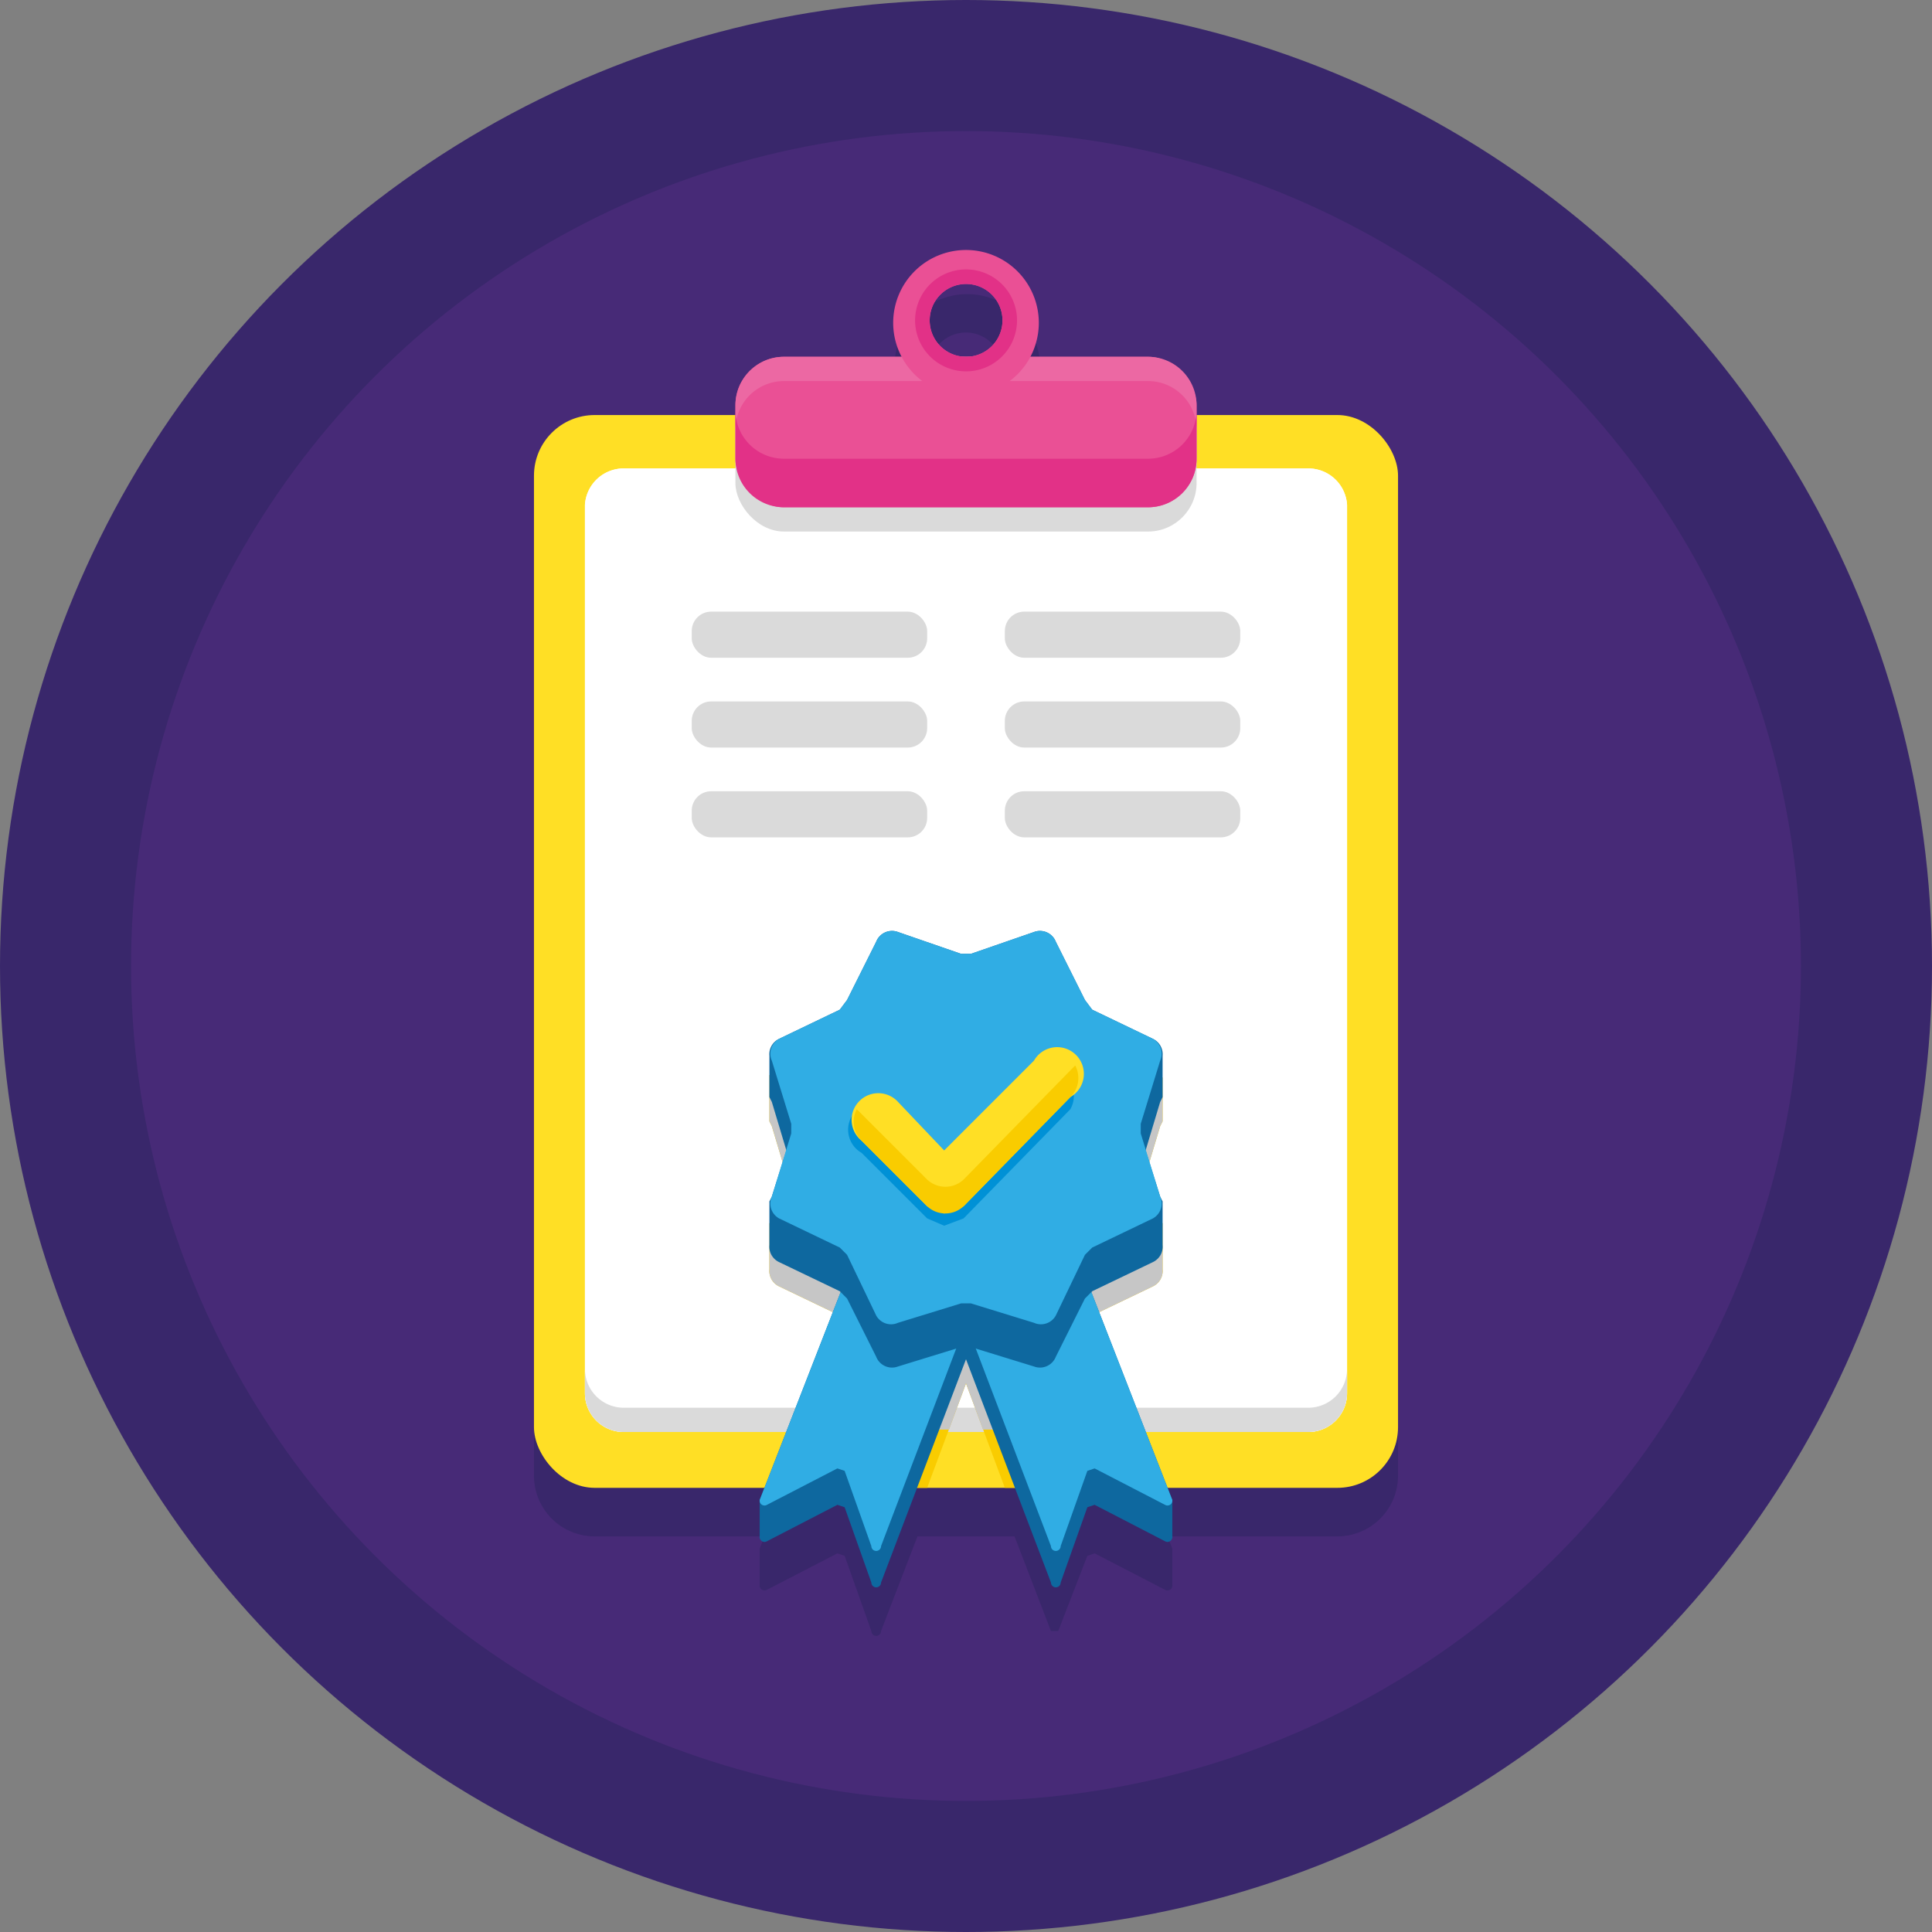 <svg xmlns="http://www.w3.org/2000/svg" viewBox="0 0 796 796"><rect x="0" y="0" width="796" height="796" fill="#808080" stroke="none"/><defs><style>.cls-1{fill:#39276b}.cls-3{fill:#ffdf25}.cls-4{fill:#fff}.cls-5{fill:#dadada}.cls-6{fill:#ea5095}.cls-8{fill:#e23187}.cls-9{fill:#f9cc00}.cls-11{fill:#0e689f}.cls-12{fill:#30ade4}</style></defs><g id="Layer_2" data-name="Layer 2"><g id="Layer_1-2" data-name="Layer 1"><circle cx="398" cy="398" r="398" class="cls-1"/><circle cx="398" cy="398" r="344" style="fill:#472a77"/><path d="M551 191h-58v-4a20 20 0 0 0-20-20h-49a30 30 0 1 0-51 0h-50a20 20 0 0 0-20 20v4h-58a25 25 0 0 0-25 25v392a25 25 0 0 0 25 25h70l-2 5v15a2 2 0 0 0 3 2l29-15 3 1 11 31a2 2 0 0 0 4 0l15-39h40l15 39h3l12-31 3-1 29 15a2 2 0 0 0 3-2v-15l-2-5h70a25 25 0 0 0 25-25V216a25 25 0 0 0-25-25m-168-38a15 15 0 1 1 15 14 15 15 0 0 1-15-14" class="cls-1"/><rect width="356" height="442" x="220" y="171" class="cls-3" rx="25"/><path d="M555 208v366a16 16 0 0 1-16 16H257a16 16 0 0 1-16-16V208a16 16 0 0 1 16-15h282a16 16 0 0 1 16 15" class="cls-4"/><path d="M555 208v366a16 16 0 0 1-16 16H257a16 16 0 0 1-16-16V208a16 16 0 0 1 16-15h282a16 16 0 0 1 16 15" class="cls-4"/><path d="M539 580H257a16 16 0 0 1-16-16v10a16 16 0 0 0 16 16h282a16 16 0 0 0 16-16v-10a16 16 0 0 1-16 16" class="cls-5"/><rect width="190" height="62" x="303" y="157" class="cls-5" rx="20"/><rect width="190" height="62" x="303" y="147" class="cls-6" rx="20"/><path d="M473 147H323a20 20 0 0 0-20 20v10a20 20 0 0 1 20-20h150a20 20 0 0 1 20 20v-10a20 20 0 0 0-20-20" style="fill:#ec68a3"/><path d="M473 189H323a20 20 0 0 1-20-20v20a20 20 0 0 0 20 20h150a20 20 0 0 0 20-20v-20a20 20 0 0 1-20 20" class="cls-8"/><path d="M398 103a30 30 0 1 0 30 30 30 30 0 0 0-30-30m0 44a15 15 0 1 1 15-14 15 15 0 0 1-15 14" class="cls-6"/><path d="M398 111a21 21 0 1 0 21 22 21 21 0 0 0-21-22m0 36a15 15 0 1 1 15-14 15 15 0 0 1-15 14" class="cls-8"/><path d="M479 445v17l-1 2-6 20 6 19 1 1v19a7 7 0 0 1-4 7l-25 12v1l14 37 13 33h-63l-16-43-16 43h-63l13-33 14-37v-1l-25-12a7 7 0 0 1-4-7v-19l1-1 6-19-6-20-1-2v-19l1-1v-1l1-1v-1h1v-1h1l24-12 4-4 2-4 10-20 2-2 1-1h1l2-1h3l5 2 21 7h4l26-9h4l1 1h1l3 3 12 24 3 3v1l25 12 1 1h1v1l1 1v2l1 1z" class="cls-9"/><path d="M479 445v17l-1 2-6 20 6 19 1 1v19a7 7 0 0 1-4 7l-25 12v1l14 37 4 9h-63l-7-19-7 19h-63l4-9 14-37v-1l-25-12a7 7 0 0 1-4-7v-19l1-1 6-19-6-20-1-2v-19l1-1v-1l1-1v-1h1v-1h1l24-12 4-4 2-4 10-20 2-2 1-1h1l2-1h3l5 2 21 7h4l26-9h4l1 1h1l3 3 12 24 3 3v1l25 12 1 1h1v1l1 1v2l1 1z" style="fill:#c6c6c6"/><path d="m406 524-49-19-44 113v15a2 2 0 0 0 3 2l29-15 3 1 11 31a2 2 0 0 0 4 0l43-113Z" class="cls-11"/><path d="m359 637-11-31-3-1-29 15a2 2 0 0 1-3-2l44-113 49 19-43 113a2 2 0 0 1-4 0" class="cls-12"/><path d="m390 524 49-19 44 113v15a2 2 0 0 1-3 2l-29-15-3 1-11 31a2 2 0 0 1-4 0l-43-113Z" class="cls-11"/><path d="m437 637 11-31 3-1 29 15a2 2 0 0 0 3-2l-44-113-49 19 43 113a2 2 0 0 0 4 0" class="cls-12"/><path d="M317 513a7 7 0 0 0 4 7l25 12 3 3 12 24a7 7 0 0 0 9 4l26-8h4l26 8a7 7 0 0 0 9-4l12-24 3-3 25-12a7 7 0 0 0 4-7v-18l-1-2-6-19 6-20 1-2v-17a7 7 0 0 0-4-7l-25-12-3-4-12-24a7 7 0 0 0-9-4l-26 9h-4l-26-9a7 7 0 0 0-9 4l-12 24-3 4-25 12a7 7 0 0 0-4 7v17l1 2 6 20-6 19-1 2Z" class="cls-11"/><path d="m400 393 26-9a7 7 0 0 1 9 4l12 24 3 4 25 12a7 7 0 0 1 3 9l-8 26v4l8 26a7 7 0 0 1-3 9l-25 12-3 3-12 25a7 7 0 0 1-9 3l-26-8h-4l-26 8a7 7 0 0 1-9-3l-12-25-3-3-25-12a7 7 0 0 1-3-9l8-26v-4l-8-26a7 7 0 0 1 3-9l25-12 3-4 12-24a7 7 0 0 1 9-4l26 9z" class="cls-12"/><path d="m389 505-7-3-27-27a11 11 0 1 1 15-15l19 19 37-37a11 11 0 0 1 15 15l-44 45z" style="fill:#0091d6"/><path d="m389 500-7-3-27-27a11 11 0 1 1 15-16l19 20 37-37a11 11 0 1 1 15 15l-44 45z" class="cls-3"/><path d="m441 441-44 45a11 11 0 0 1-15 0l-27-27-2-2a11 11 0 0 0 2 13l27 27a11 11 0 0 0 15 0l44-45a11 11 0 0 0 2-13z" class="cls-9"/><rect width="97" height="19" x="285" y="252" class="cls-5" rx="8"/><rect width="97" height="19" x="285" y="289" class="cls-5" rx="8"/><rect width="97" height="19" x="285" y="326" class="cls-5" rx="8"/><rect width="97" height="19" x="414" y="252" class="cls-5" rx="8"/><rect width="97" height="19" x="414" y="289" class="cls-5" rx="8"/><rect width="97" height="19" x="414" y="326" class="cls-5" rx="8"/></g></g></svg>